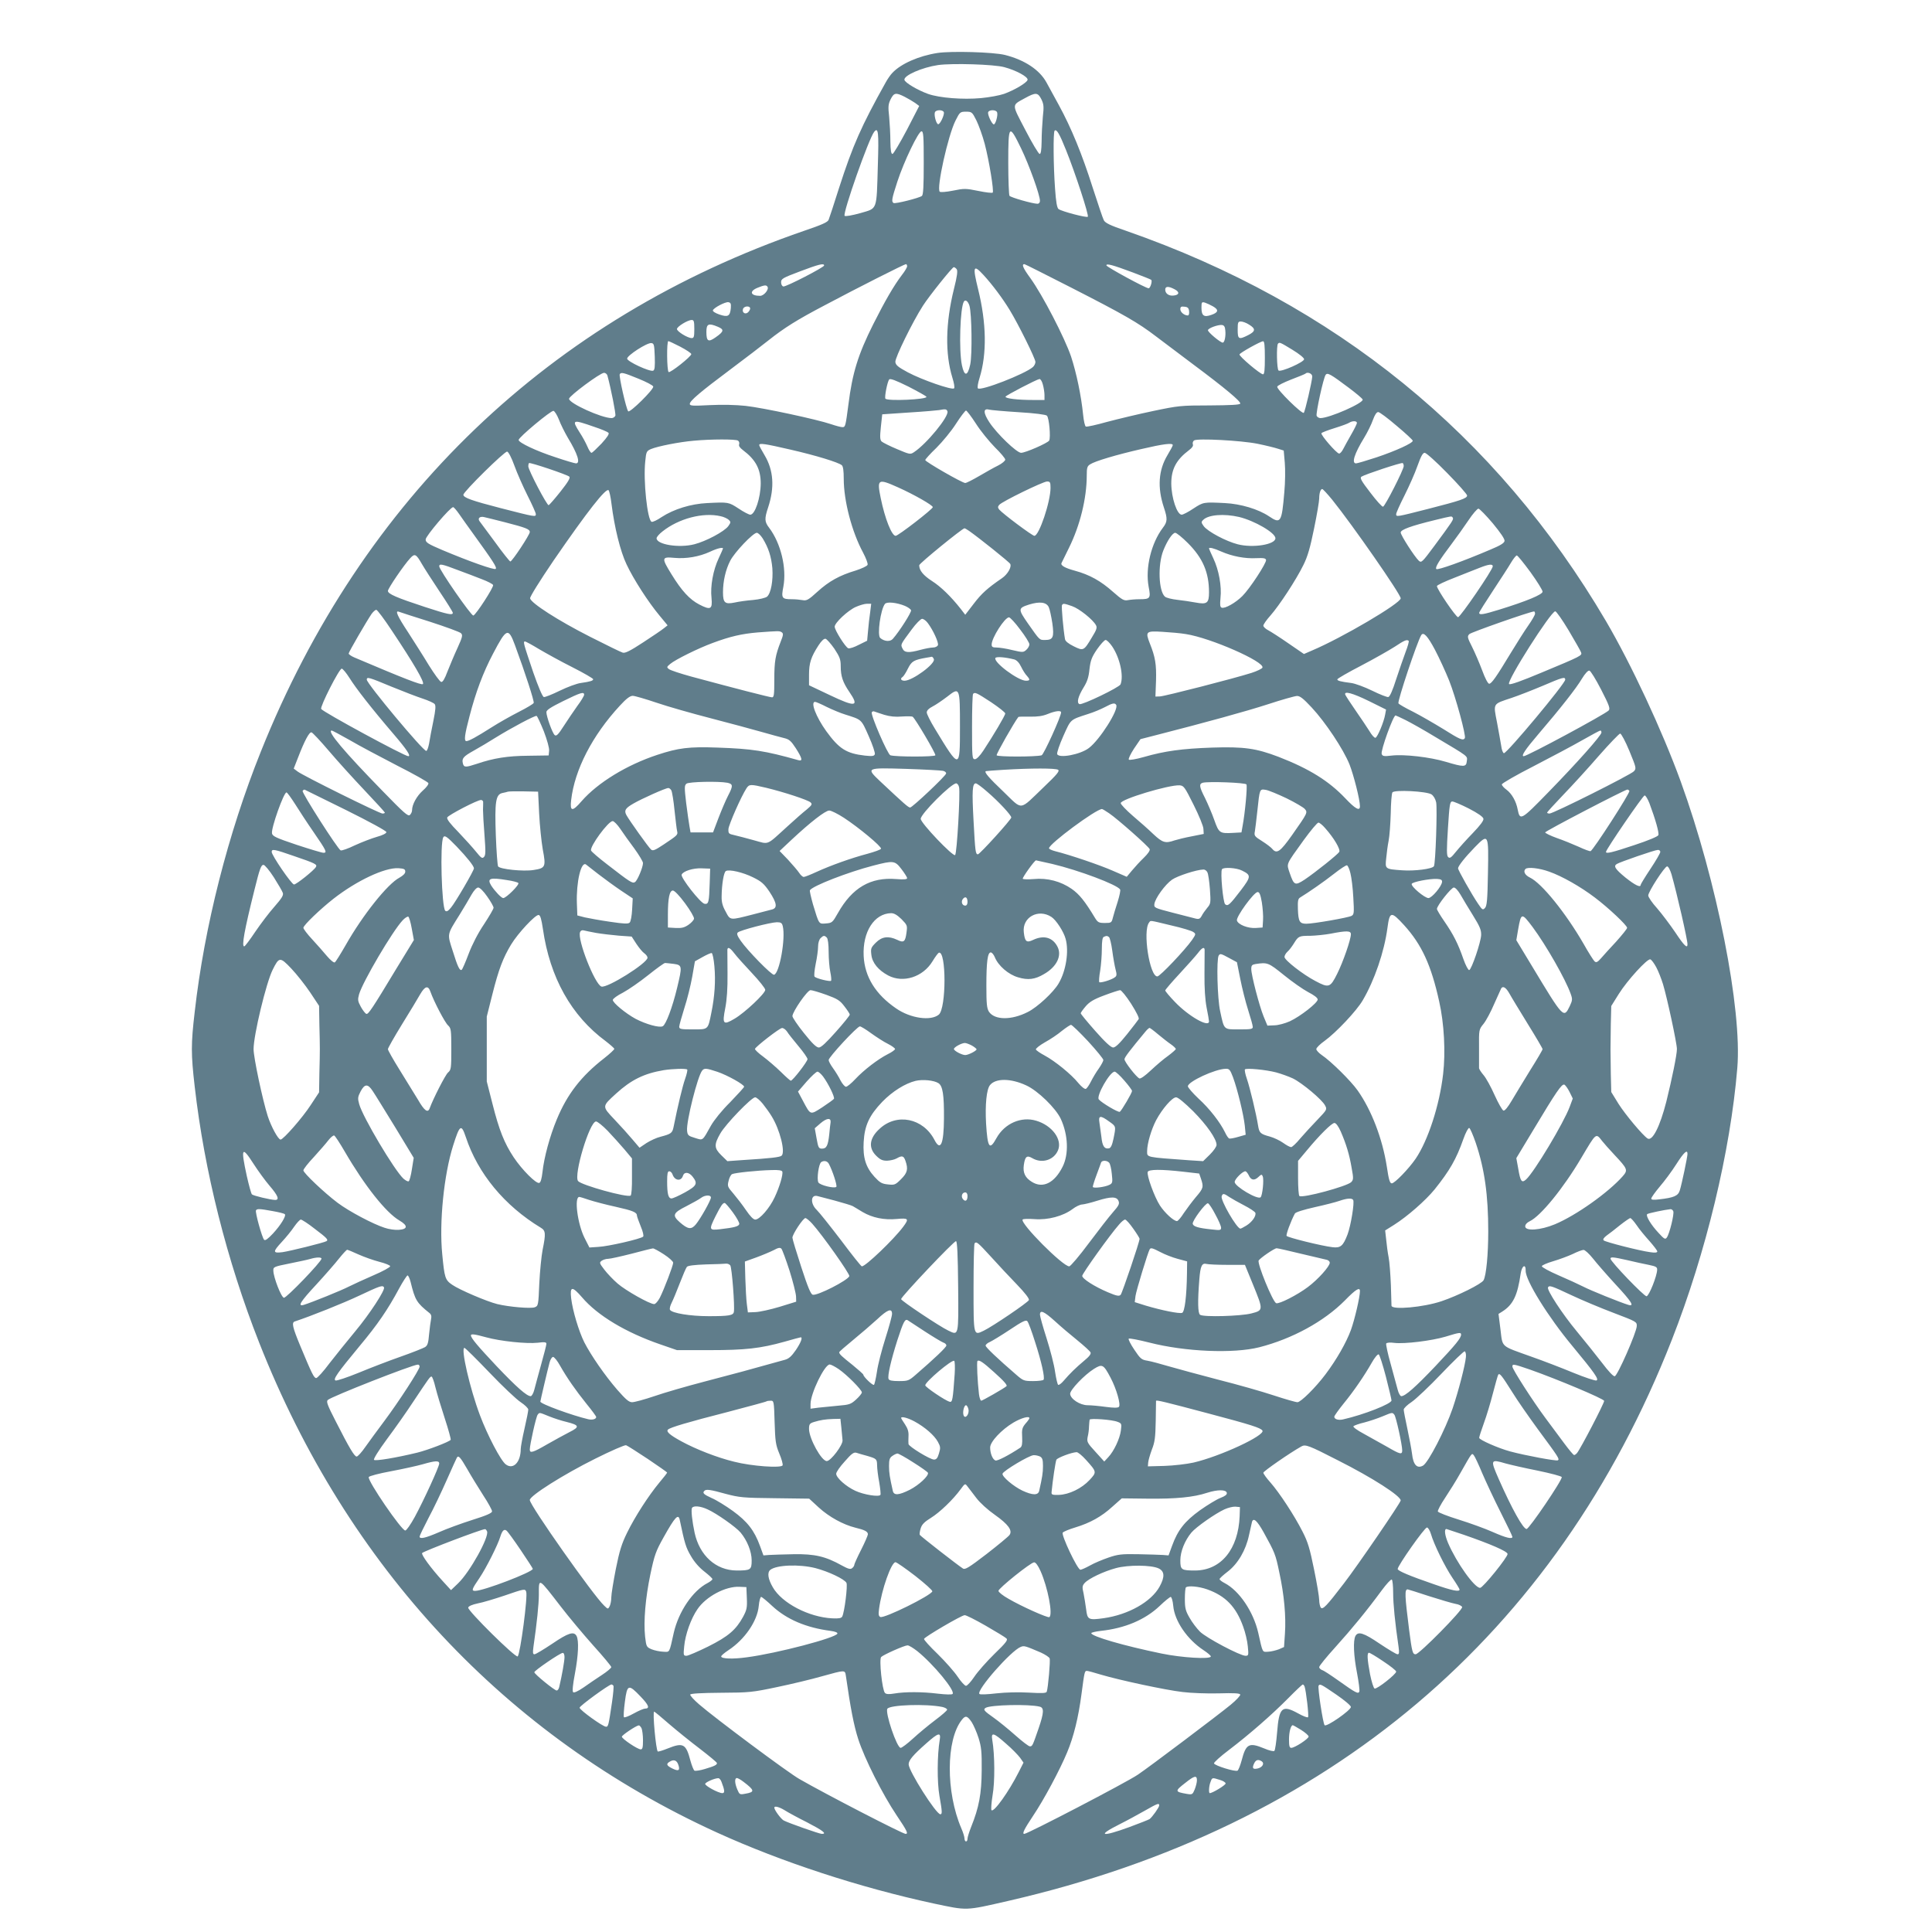 <?xml version="1.0" standalone="no"?>
<!DOCTYPE svg PUBLIC "-//W3C//DTD SVG 20010904//EN"
 "http://www.w3.org/TR/2001/REC-SVG-20010904/DTD/svg10.dtd">
<svg version="1.0" xmlns="http://www.w3.org/2000/svg"
 width="1280pt" height="1280pt" viewBox="0 0 1280 1280"
 preserveAspectRatio="xMidYMid meet">
<g transform="translate(0,1280) scale(0.1,-0.1)"
fill="#607d8b" stroke="none">
<path d="M6211 12449 c-123 -19 -242 -71 -299 -132 -12 -12 -32 -41 -44 -63
-162 -290 -218 -417 -309 -699 -33 -104 -64 -199 -69 -211 -6 -16 -44 -33
-162 -73 -1685 -580 -2928 -1771 -3600 -3451 -217 -541 -374 -1158 -438 -1724
-25 -214 -25 -278 0 -495 64 -560 213 -1153 427 -1696 586 -1487 1633 -2607
3033 -3246 430 -196 949 -365 1435 -470 228 -48 206 -49 495 17 2126 488 3630
1761 4397 3719 225 574 387 1245 433 1798 33 389 -136 1242 -375 1900 -124
340 -328 777 -495 1062 -726 1235 -1794 2103 -3180 2586 -106 36 -138 52 -147
70 -7 13 -39 110 -73 214 -71 224 -143 399 -225 549 -33 60 -70 127 -82 150
-46 84 -145 149 -275 182 -77 19 -356 27 -447 13z m443 -94 c78 -21 158 -64
154 -84 -4 -19 -87 -68 -156 -93 -29 -10 -98 -23 -153 -28 -119 -11 -275 1
-351 28 -69 25 -152 74 -156 93 -5 29 116 82 223 98 94 13 370 5 439 -14z
m-661 -196 c23 -12 54 -30 70 -41 l27 -20 -82 -159 c-46 -87 -89 -159 -95
-159 -9 0 -13 23 -14 83 0 45 -4 118 -8 162 -8 70 -6 85 10 118 22 43 34 45
92 16z m906 -16 c16 -33 18 -48 10 -118 -4 -44 -8 -117 -8 -162 -1 -60 -5 -83
-13 -83 -7 0 -50 72 -95 159 -92 177 -92 161 -2 211 71 39 85 38 108 -7z
m-646 -86 c6 -16 -25 -83 -38 -80 -13 4 -28 61 -21 79 7 18 52 18 59 1z m353
-1 c7 -18 -10 -81 -22 -80 -13 2 -43 66 -37 81 7 17 52 17 59 -1z m-137 -54
c16 -33 41 -102 55 -155 30 -115 62 -314 53 -323 -4 -4 -47 1 -95 11 -83 17
-95 17 -168 2 -45 -9 -83 -12 -88 -7 -23 22 55 374 105 472 28 56 31 58 69 58
38 0 41 -2 69 -58z m-653 -296 c-9 -307 -1 -284 -116 -318 -54 -15 -99 -23
-104 -18 -15 15 161 515 196 557 27 33 31 -4 24 -221z m1247 99 c60 -149 153
-432 144 -441 -8 -8 -172 35 -194 51 -10 8 -17 47 -23 135 -11 149 -13 374 -3
384 13 13 32 -19 76 -129z m-943 -84 c0 -155 -3 -211 -12 -219 -18 -14 -177
-54 -188 -47 -15 10 -12 27 25 141 44 135 140 334 160 334 13 0 15 -30 15
-209z m645 96 c54 -112 125 -309 125 -348 0 -11 -7 -19 -16 -19 -32 0 -179 42
-186 53 -4 7 -8 105 -8 220 0 253 5 259 85 94z m-1305 -776 c0 -12 -252 -142
-270 -139 -9 2 -15 14 -15 28 0 23 11 29 125 72 124 47 160 56 160 39z m550
-5 c0 -7 -15 -33 -34 -57 -54 -71 -113 -173 -191 -328 -100 -200 -138 -322
-164 -531 -19 -144 -20 -150 -40 -150 -10 0 -44 9 -76 20 -91 31 -448 108
-565 121 -66 7 -154 9 -237 5 -114 -6 -133 -5 -133 8 0 20 69 79 270 229 96
72 209 158 250 191 107 85 192 138 375 234 218 116 527 272 537 272 4 0 8 -6
8 -14z m1086 -141 c352 -180 443 -232 562 -323 48 -36 159 -120 247 -186 208
-155 317 -246 312 -260 -3 -8 -64 -11 -203 -12 -190 0 -207 -2 -374 -37 -96
-20 -233 -53 -305 -72 -71 -20 -134 -34 -141 -31 -6 2 -14 37 -18 78 -13 128
-44 276 -80 386 -42 124 -189 408 -270 520 -49 67 -59 92 -39 92 4 0 142 -70
309 -155z m409 100 c64 -24 119 -46 122 -49 9 -8 -6 -56 -17 -56 -19 0 -280
142 -280 152 0 14 41 3 175 -47z m-1167 22 c8 -10 4 -45 -18 -132 -56 -226
-59 -429 -10 -588 11 -35 16 -65 11 -70 -13 -13 -212 56 -306 106 -65 35 -81
48 -83 69 -3 27 114 266 183 373 41 64 194 255 204 255 5 0 13 -6 19 -13z
m178 -39 c58 -63 126 -154 173 -231 58 -95 171 -323 171 -345 0 -11 -8 -26
-17 -34 -53 -46 -345 -160 -364 -141 -5 5 0 35 11 70 49 159 46 362 -10 588
-37 151 -32 167 36 93z m-1431 -78 c11 -18 -24 -60 -49 -60 -64 0 -74 30 -18
53 46 19 59 20 67 7z m2696 -16 c36 -18 33 -38 -5 -42 -32 -4 -56 13 -56 39 0
23 21 24 61 3z m-1358 -110 c15 -51 19 -323 5 -389 -17 -79 -39 -81 -55 -5
-21 100 -12 381 13 422 10 16 28 2 37 -28z m-1581 -14 c-5 -55 -19 -63 -75
-44 -27 9 -46 21 -44 28 6 17 80 56 102 54 16 -3 19 -9 17 -38z m3193 11 c41
-23 38 -41 -9 -57 -50 -18 -66 -6 -66 48 0 36 2 39 23 33 12 -4 36 -15 52 -24z
m-3065 -15 c0 -7 -7 -19 -15 -26 -19 -16 -41 1 -32 24 8 20 47 21 47 2z m2908
-18 c2 -16 -2 -28 -8 -28 -24 0 -50 22 -50 41 0 16 5 20 28 17 21 -2 28 -9 30
-30z m-3278 -118 c0 -51 -3 -60 -17 -60 -27 0 -98 44 -98 60 0 16 71 60 98 60
14 0 17 -9 17 -60z m3676 29 c44 -27 43 -44 -6 -69 -63 -32 -70 -28 -70 35 0
49 2 55 21 55 12 0 37 -9 55 -21z m-3520 -14 c43 -18 41 -31 -15 -70 -48 -34
-61 -27 -61 36 0 54 14 60 76 34z m3362 -24 c4 -39 -5 -81 -17 -81 -16 0 -102
72 -98 83 4 14 66 36 92 34 15 -2 21 -11 23 -36z m-3611 -108 c40 -21 73 -43
73 -49 0 -16 -139 -126 -150 -119 -12 7 -14 205 -2 205 4 0 40 -17 79 -37z
m3873 -73 c0 -81 -3 -110 -12 -110 -18 0 -160 120 -156 132 4 11 138 86 156
87 9 1 12 -27 12 -109z m-4042 7 c2 -66 0 -89 -11 -93 -23 -8 -172 61 -172 80
0 21 131 106 160 103 18 -2 20 -10 23 -90z m4224 46 c46 -28 78 -54 78 -63 0
-19 -152 -86 -169 -75 -12 7 -15 167 -4 178 10 11 13 10 95 -40z m-4538 -170
c24 -88 57 -255 53 -267 -4 -9 -15 -16 -25 -16 -66 0 -282 98 -282 128 1 19
205 171 232 172 9 0 19 -8 22 -17z m206 -22 c52 -21 96 -44 98 -52 4 -19 -155
-176 -166 -164 -13 14 -63 235 -56 246 9 14 24 11 124 -30z m4464 14 c-2 -34
-47 -229 -56 -240 -10 -12 -180 155 -176 173 2 8 43 28 91 47 48 18 91 36 95
39 14 15 47 1 46 -19z m242 -74 c48 -36 90 -71 92 -78 7 -23 -220 -123 -280
-123 -10 0 -21 7 -25 15 -6 18 45 253 60 272 12 16 33 4 153 -86z m-2798 -60
c6 -18 -261 -30 -272 -12 -7 11 13 112 25 127 7 8 44 -6 127 -47 64 -33 118
-63 120 -68z m771 82 c6 -21 11 -53 11 -70 l0 -33 -77 0 c-100 0 -185 10 -181
22 3 9 205 114 225 117 7 0 17 -16 22 -36z m-632 -178 c12 -33 -138 -216 -222
-271 -24 -16 -28 -15 -113 21 -48 20 -93 43 -101 50 -11 11 -12 30 -5 97 l9
83 177 12 c98 6 188 14 200 16 42 8 49 7 55 -8z m473 -6 c104 -6 180 -16 186
-23 15 -14 26 -146 15 -165 -11 -17 -157 -81 -186 -81 -29 0 -160 126 -210
202 -41 62 -42 95 -2 84 12 -3 101 -11 197 -17z m-3047 -49 c11 -30 38 -84 59
-120 65 -107 85 -170 54 -170 -8 0 -69 18 -137 41 -126 41 -242 96 -243 114
-1 17 214 196 231 193 8 -2 24 -28 36 -58z m2763 -27 c31 -49 88 -118 125
-156 38 -37 69 -74 69 -82 0 -8 -21 -26 -47 -39 -27 -13 -83 -45 -126 -70 -43
-25 -84 -46 -92 -46 -20 0 -265 141 -265 152 0 5 33 42 74 81 40 40 99 111
130 160 31 48 61 87 66 87 5 0 35 -39 66 -87z m2787 -14 c59 -49 107 -94 107
-99 0 -16 -112 -67 -240 -110 -67 -22 -128 -40 -136 -40 -31 0 -11 64 54 170
22 36 48 89 58 118 12 33 24 52 35 52 9 0 64 -41 122 -91z m-5316 -7 c46 -15
88 -33 94 -39 7 -7 -6 -28 -46 -72 -32 -33 -61 -61 -66 -61 -6 0 -18 19 -28
43 -10 23 -32 64 -50 91 -55 87 -50 89 96 38z m5053 26 c0 -6 -17 -41 -38 -77
-21 -36 -44 -79 -53 -96 -8 -16 -20 -30 -27 -30 -16 0 -124 124 -117 135 3 5
43 20 88 34 45 14 89 30 97 36 21 13 50 12 50 -2z m-4101 -117 c8 -5 11 -16 8
-25 -4 -10 5 -23 25 -38 85 -64 118 -126 118 -222 -1 -95 -38 -206 -69 -206
-9 0 -44 18 -78 41 -66 43 -67 43 -208 36 -107 -5 -221 -40 -302 -93 -29 -20
-59 -34 -66 -31 -28 11 -56 273 -42 401 6 64 9 68 38 81 46 19 189 47 282 55
117 11 278 11 294 1z m3442 -21 c54 -11 115 -26 136 -33 l38 -12 7 -80 c4 -44
3 -132 -3 -195 -17 -202 -24 -213 -101 -161 -71 48 -189 83 -293 88 -141 7
-142 7 -208 -36 -34 -23 -69 -41 -78 -41 -31 0 -68 111 -69 206 0 96 33 158
118 222 20 15 29 28 25 38 -3 9 0 20 8 26 22 15 310 0 420 -22z m-3093 -39
c170 -39 316 -84 339 -103 9 -7 13 -38 13 -90 0 -147 54 -352 128 -489 19 -36
33 -72 30 -81 -4 -9 -39 -25 -79 -38 -107 -32 -177 -71 -253 -140 -60 -55 -72
-61 -99 -56 -16 3 -48 6 -71 6 -66 0 -71 7 -56 83 23 124 -17 288 -94 390 -31
40 -32 60 -7 135 44 133 36 247 -24 347 -19 32 -35 61 -35 66 0 15 35 10 208
-30z m2532 30 c0 -5 -16 -34 -35 -66 -60 -100 -68 -214 -24 -347 25 -75 24
-95 -7 -135 -77 -102 -117 -266 -94 -390 15 -77 11 -83 -61 -83 -26 0 -60 -3
-76 -6 -26 -5 -39 2 -98 54 -82 73 -155 114 -254 141 -66 18 -96 35 -88 51 1
3 23 48 49 100 73 147 118 328 118 480 0 51 3 62 23 74 32 21 173 63 339 101
146 34 208 42 208 26z m-4362 -136 c18 -50 57 -138 87 -198 30 -59 55 -115 55
-123 0 -20 -1 -20 -231 39 -194 50 -249 70 -249 89 0 20 273 289 290 286 9 -2
29 -40 48 -93z m6180 -49 c73 -74 132 -141 132 -149 0 -19 -45 -34 -256 -88
-212 -54 -214 -55 -214 -35 0 8 25 64 55 123 30 60 69 147 86 196 23 64 35 87
48 87 10 0 77 -60 149 -134z m-5816 -24 c8 -8 -9 -36 -58 -98 -38 -48 -74 -89
-79 -91 -11 -3 -135 233 -135 258 0 9 2 18 5 21 7 6 254 -77 267 -90z m5528
70 c0 -23 -123 -265 -137 -269 -6 -2 -44 40 -84 93 -61 79 -71 98 -59 106 23
15 264 95 273 90 4 -2 7 -11 7 -20z m-3350 -141 c103 -46 230 -118 230 -131 0
-13 -229 -190 -246 -190 -26 0 -71 113 -99 250 -26 127 -19 131 115 71z m1010
-3 c0 -93 -76 -318 -107 -318 -14 0 -209 146 -233 174 -10 13 -10 19 0 31 18
22 291 155 317 155 20 0 23 -5 23 -42z m-2909 -104 c20 -160 59 -317 100 -403
47 -100 144 -250 219 -340 l53 -64 -24 -19 c-13 -11 -75 -53 -138 -94 -84 -55
-119 -73 -135 -68 -12 3 -109 51 -216 105 -213 108 -393 224 -398 255 -1 11
61 111 156 251 225 327 347 482 364 465 5 -5 14 -45 19 -88z m4776 24 c133
-165 453 -625 453 -652 0 -33 -389 -262 -588 -346 l-53 -23 -102 70 c-56 39
-117 78 -134 87 -18 9 -33 23 -33 31 0 8 21 38 47 67 59 67 170 236 218 334
29 58 45 115 71 242 19 92 34 181 34 199 0 36 9 63 20 63 5 0 35 -33 67 -72z
m-5784 -95 c17 -25 60 -85 94 -132 130 -180 157 -221 147 -230 -9 -9 -171 48
-354 125 -94 40 -110 50 -110 70 0 22 163 214 182 214 5 0 23 -21 41 -47z
m6847 -60 c51 -62 80 -104 78 -117 -2 -14 -28 -30 -93 -57 -180 -77 -350 -138
-359 -129 -10 10 18 56 104 170 31 41 80 110 109 153 28 42 58 77 66 77 7 0
50 -44 95 -97z m-5116 47 c21 -4 46 -16 54 -24 15 -14 14 -18 -3 -42 -27 -36
-147 -100 -225 -120 -101 -26 -250 -2 -250 40 0 8 17 28 39 45 108 86 269 128
385 101z m3435 -5 c103 -25 241 -105 241 -141 0 -42 -149 -66 -250 -40 -78 20
-198 84 -225 120 -17 24 -18 28 -3 42 34 34 137 42 237 19z m-4864 -35 c140
-36 165 -46 165 -65 0 -18 -117 -195 -129 -195 -4 0 -50 57 -101 128 -52 70
-98 132 -103 139 -14 19 2 34 31 27 15 -3 77 -19 137 -34z m6280 30 c7 -11 -1
-23 -123 -188 -80 -108 -85 -112 -102 -97 -28 26 -120 169 -120 187 0 19 69
44 225 82 119 29 112 28 120 16z m-3205 -87 c67 -47 266 -206 273 -219 11 -20
-17 -69 -55 -95 -95 -65 -135 -101 -186 -168 l-57 -74 -30 39 c-63 80 -131
147 -191 185 -57 37 -84 70 -84 104 0 12 285 244 300 245 3 0 17 -8 30 -17z
m-1367 -50 c38 -62 57 -120 64 -197 6 -82 -9 -166 -35 -189 -10 -8 -50 -18
-92 -22 -41 -3 -97 -11 -123 -17 -64 -13 -77 -2 -77 68 0 72 17 149 48 209 28
55 151 185 176 185 9 0 26 -17 39 -37z m2817 -31 c99 -99 140 -195 140 -326 0
-72 -13 -82 -88 -68 -31 6 -86 14 -122 18 -36 4 -73 13 -82 21 -42 37 -48 211
-11 305 25 64 61 118 79 118 9 0 46 -30 84 -68z m-3080 -36 c0 -2 -13 -32 -29
-66 -36 -76 -56 -184 -47 -262 7 -75 -6 -82 -81 -43 -64 33 -117 91 -184 200
-68 110 -66 117 19 109 78 -7 163 7 237 41 46 22 85 31 85 21z m3301 -20 c73
-32 158 -48 232 -44 49 2 62 0 65 -12 3 -20 -106 -188 -157 -239 -45 -45 -116
-85 -137 -77 -11 4 -12 19 -8 64 9 78 -11 186 -47 262 -16 34 -29 64 -29 66 0
10 32 2 81 -20z m-5295 -84 c15 -26 67 -107 115 -179 49 -73 89 -137 89 -143
0 -18 -33 -11 -186 39 -186 61 -244 86 -244 106 0 16 106 172 148 217 30 33
39 28 78 -40z m7344 -53 c44 -61 80 -119 80 -129 0 -19 -106 -63 -287 -119
-107 -33 -133 -37 -133 -21 0 5 42 72 93 149 50 76 104 159 119 185 15 25 32
46 37 46 6 0 46 -50 91 -111z m-7109 15 c52 -19 125 -47 163 -62 37 -14 70
-31 73 -38 5 -14 -114 -198 -131 -202 -14 -3 -226 303 -226 326 0 19 19 15
121 -24z m6859 24 c0 -23 -215 -337 -230 -337 -14 0 -140 185 -140 206 0 6 53
31 118 56 64 26 140 55 167 66 58 23 85 26 85 9z m-3895 -262 c19 -8 38 -21
41 -29 4 -13 -77 -140 -121 -190 -18 -20 -56 -17 -83 6 -22 18 2 190 31 226
13 16 78 9 132 -13z m953 -8 c7 -14 17 -62 24 -107 13 -93 5 -111 -48 -111
-38 0 -34 -4 -114 110 -66 95 -66 101 9 125 69 21 113 16 129 -17z m-1183 -35
c-5 -32 -11 -87 -14 -123 l-6 -65 -55 -27 c-30 -16 -61 -26 -70 -23 -19 7 -90
120 -90 143 0 26 88 108 140 131 25 11 58 21 74 21 l28 0 -7 -57z m1338 41
c47 -16 138 -89 158 -126 9 -16 4 -31 -27 -81 -53 -89 -56 -91 -120 -59 -35
17 -56 34 -58 47 -11 61 -25 218 -20 226 7 12 13 12 67 -7z m-4507 -162 c144
-216 218 -342 206 -354 -9 -9 -122 35 -454 176 -21 9 -38 21 -38 26 0 10 118
213 152 263 11 15 25 27 31 27 7 -1 53 -62 103 -138z m252 59 c105 -34 198
-68 206 -76 13 -13 10 -25 -23 -98 -21 -45 -50 -115 -66 -155 -19 -51 -32 -72
-42 -70 -9 2 -45 52 -82 111 -36 60 -99 158 -138 219 -70 106 -88 146 -60 135
7 -3 100 -33 205 -66z m7322 53 c0 -8 -20 -43 -44 -77 -24 -34 -76 -116 -116
-182 -96 -159 -128 -205 -144 -205 -8 0 -28 38 -46 88 -18 48 -48 118 -67 156
-32 63 -33 70 -18 85 12 12 393 146 428 150 4 1 7 -6 7 -15z m223 -111 c42
-71 79 -136 82 -145 8 -21 3 -24 -259 -133 -136 -57 -211 -84 -218 -77 -18 18
277 482 306 482 7 0 47 -57 89 -127z m-3634 6 c34 -44 61 -88 61 -98 0 -10 -9
-26 -20 -36 -20 -18 -24 -18 -93 -2 -39 10 -87 17 -104 17 -27 0 -33 4 -33 20
0 44 87 180 115 180 7 0 41 -36 74 -81z m-612 43 c36 -48 73 -130 67 -146 -3
-9 -18 -16 -33 -16 -14 0 -51 -7 -81 -15 -81 -22 -108 -20 -121 9 -13 27 -14
24 60 124 29 40 61 72 70 72 10 0 27 -13 38 -28z m-968 -61 c12 -8 11 -18 -7
-63 -35 -90 -42 -129 -42 -250 0 -99 -2 -118 -15 -118 -15 0 -248 60 -533 137
-73 20 -140 42 -150 50 -16 12 -15 15 8 34 34 29 186 104 281 139 118 44 194
61 299 70 139 10 144 11 159 1z m2678 -12 c163 -25 522 -183 507 -222 -2 -7
-35 -23 -72 -35 -116 -37 -576 -155 -607 -156 l-30 -1 4 106 c3 108 -5 156
-41 246 -31 79 -26 84 84 77 51 -3 121 -9 155 -15z m-4445 -74 c69 -187 128
-370 124 -382 -3 -7 -47 -33 -98 -59 -51 -26 -133 -72 -183 -104 -99 -63 -149
-90 -165 -90 -17 0 -12 41 21 166 41 158 89 287 156 414 89 170 101 174 145
55z m6095 -30 c29 -55 71 -147 94 -204 45 -114 113 -366 104 -381 -11 -19 -32
-10 -143 60 -62 38 -152 90 -201 115 -49 24 -92 49 -96 55 -8 13 124 408 151
452 15 24 42 -5 91 -97z m-3979 7 c36 -55 42 -71 42 -116 0 -66 14 -107 57
-170 68 -99 42 -103 -130 -21 l-137 65 0 70 c0 77 13 117 62 193 19 30 37 47
47 45 9 -2 35 -32 59 -66z m1840 16 c51 -75 78 -195 56 -252 -8 -20 -253 -138
-272 -131 -21 8 -9 52 28 112 23 37 33 67 38 119 7 58 14 79 50 132 24 34 49
62 57 62 8 0 27 -19 43 -42z m1965 36 c3 -3 -6 -36 -20 -72 -14 -37 -42 -119
-63 -182 -23 -73 -42 -116 -52 -118 -8 -2 -56 17 -107 42 -51 25 -114 48 -139
51 -72 9 -92 15 -92 24 0 5 71 46 158 91 86 45 186 102 222 125 65 43 81 50
93 39z m-5761 -55 c46 -27 145 -82 221 -120 75 -38 137 -74 137 -79 0 -10 -19
-16 -82 -25 -25 -3 -88 -26 -139 -51 -51 -25 -99 -44 -106 -42 -9 2 -36 66
-70 163 -64 190 -69 205 -55 205 6 0 48 -23 94 -51z m2615 -66 c12 -30 -142
-143 -194 -143 -24 0 -31 14 -13 25 6 4 22 28 35 55 25 50 39 58 125 73 14 2
29 5 33 6 4 0 11 -7 14 -16z m533 -2 c16 -5 32 -21 45 -48 11 -23 28 -50 38
-60 23 -26 22 -33 -6 -33 -52 0 -218 124 -202 151 7 10 66 5 125 -10z m-4405
-122 c43 -69 144 -199 293 -373 89 -104 116 -146 97 -146 -25 0 -564 292 -577
313 -9 15 119 267 136 267 7 0 30 -28 51 -61z m8293 -78 c54 -105 61 -126 50
-138 -27 -27 -540 -303 -563 -303 -19 0 8 42 97 146 149 174 251 304 289 368
20 33 40 55 49 53 8 -1 43 -58 78 -126z m-8015 20 c78 -32 172 -68 209 -80 36
-12 72 -28 78 -36 8 -10 6 -38 -9 -112 -11 -54 -24 -120 -28 -148 -5 -27 -13
-50 -19 -50 -22 0 -394 446 -394 472 0 20 12 17 163 -46z m7777 46 c0 -26
-385 -487 -406 -487 -6 0 -15 21 -18 48 -4 26 -17 96 -28 156 -25 129 -30 120
96 162 45 15 137 51 206 80 133 57 150 62 150 41z m-4010 -314 c0 -283 -1
-283 -166 -11 -30 49 -54 97 -54 108 0 13 14 27 38 39 20 10 64 40 97 65 84
66 85 64 85 -201z m-2490 214 c0 -7 -20 -41 -45 -74 -24 -34 -65 -94 -90 -133
-37 -58 -49 -69 -60 -60 -15 12 -55 123 -55 152 0 14 30 33 111 73 116 57 139
64 139 42z m2696 -49 c52 -35 94 -68 94 -75 0 -13 -79 -146 -145 -246 -23 -35
-45 -57 -56 -57 -18 0 -19 12 -19 213 0 118 3 217 7 220 12 13 24 7 119 -55z
m2504 7 l113 -56 -6 -33 c-8 -48 -50 -149 -64 -154 -7 -2 -25 18 -40 44 -16
25 -57 87 -92 137 -35 50 -65 97 -68 104 -11 27 47 12 157 -42z m-4719 -11
c73 -25 235 -71 359 -103 124 -32 275 -73 335 -90 61 -17 128 -36 150 -41 34
-8 46 -19 78 -68 43 -68 47 -87 15 -78 -220 62 -304 75 -533 83 -192 7 -260
-2 -400 -48 -203 -67 -394 -184 -501 -306 -62 -72 -79 -71 -70 6 23 201 140
428 322 625 43 47 68 66 86 66 13 0 85 -21 159 -46z m4339 -31 c92 -99 210
-276 251 -378 28 -72 69 -233 69 -277 0 -34 -31 -17 -97 53 -109 115 -239 196
-443 275 -147 56 -228 68 -440 61 -198 -7 -312 -22 -454 -63 -49 -14 -93 -21
-97 -17 -5 5 11 37 34 73 l43 63 105 27 c328 84 594 157 739 204 91 30 177 54
192 55 20 1 42 -16 98 -76z m-3212 3 c37 -18 92 -41 122 -50 110 -35 105 -29
155 -142 26 -58 44 -112 41 -121 -5 -13 -17 -14 -66 -9 -123 14 -171 45 -256
162 -68 95 -106 194 -74 194 6 0 41 -15 78 -34z m1917 14 c19 -30 -109 -232
-181 -286 -56 -43 -199 -70 -210 -40 -3 8 15 62 41 120 51 113 42 106 165 146
36 11 85 32 110 45 50 27 66 30 75 15z m-1536 -66 c37 -11 74 -15 117 -11 34
2 66 2 71 -2 17 -12 154 -244 150 -255 -4 -11 -260 -11 -298 0 -18 5 -133 270
-123 285 3 6 11 8 17 5 7 -3 36 -12 66 -22z m1171 16 c0 -27 -115 -280 -129
-284 -38 -11 -294 -11 -298 0 -3 9 116 218 144 254 2 2 36 3 76 2 51 -1 85 4
117 17 51 21 90 26 90 11z m-3427 -125 c22 -58 37 -112 35 -129 l-3 -31 -135
-2 c-138 -1 -230 -16 -339 -53 -76 -25 -87 -25 -94 1 -9 34 2 47 72 86 36 20
102 59 146 87 107 66 258 146 270 143 5 -2 26 -48 48 -102z m5710 74 c34 -17
123 -67 197 -112 225 -134 212 -124 208 -160 -4 -40 -19 -40 -140 -4 -103 31
-275 51 -359 41 -50 -6 -60 -4 -65 11 -8 20 76 255 92 255 2 0 33 -14 67 -31z
m-6995 -133 c61 -36 203 -111 313 -168 111 -56 204 -109 207 -116 3 -8 -13
-29 -37 -50 -40 -36 -71 -92 -71 -130 0 -11 -7 -25 -15 -32 -12 -10 -42 17
-178 157 -256 262 -375 403 -339 403 4 0 58 -29 120 -64z m8292 51 c0 -19
-158 -197 -352 -396 -181 -186 -188 -190 -203 -114 -10 54 -39 105 -74 131
-17 12 -31 28 -31 35 0 7 95 62 211 121 116 60 261 137 322 172 62 35 115 64
120 64 4 0 7 -6 7 -13z m-8431 -122 c56 -66 163 -184 237 -262 74 -78 134
-144 134 -147 0 -3 -7 -6 -16 -6 -20 0 -529 252 -563 279 l-25 19 29 74 c42
109 74 170 89 166 7 -2 59 -57 115 -123z m8616 0 c46 -112 47 -116 30 -135
-21 -23 -534 -280 -559 -280 -9 0 -16 3 -16 6 0 4 48 56 107 118 59 61 165
177 236 259 71 81 135 147 141 147 7 0 35 -52 61 -115z m-4547 -132 c13 -3 22
-11 20 -18 -4 -18 -224 -225 -238 -225 -12 0 -37 22 -198 173 -96 91 -95 91
171 83 122 -4 232 -10 245 -13z m762 7 c12 -8 -6 -30 -95 -115 -166 -159 -136
-156 -267 -30 -98 93 -130 131 -116 136 2 1 55 5 118 9 181 11 344 11 360 0z
m-2191 -86 c38 -8 39 -20 4 -87 -15 -29 -43 -95 -63 -147 l-36 -95 -75 0 -74
0 -7 40 c-4 22 -14 92 -22 155 -12 103 -12 116 2 128 17 13 213 17 271 6z
m3439 -11 c7 -12 -9 -189 -26 -278 l-7 -40 -54 -3 c-90 -5 -95 -2 -126 85 -15
43 -43 108 -61 145 -39 76 -41 94 -16 102 37 10 283 1 290 -11z m-1904 -18 c9
-37 -14 -438 -26 -450 -13 -13 -228 212 -228 240 0 33 202 235 235 235 7 0 16
-11 19 -25z m187 -31 c76 -65 159 -155 159 -170 0 -14 -209 -244 -221 -244
-16 0 -18 17 -29 222 -11 200 -8 248 15 248 7 0 41 -25 76 -56z m-1466 27
c120 -29 278 -81 295 -97 13 -12 9 -18 -25 -47 -22 -17 -80 -68 -128 -112
-143 -130 -119 -120 -222 -92 -50 14 -108 29 -130 34 -37 8 -40 11 -39 40 2
29 84 216 120 271 18 27 27 27 129 3z m2833 -113 c35 -70 65 -142 65 -160 l2
-33 -80 -16 c-44 -8 -95 -21 -114 -27 -60 -21 -79 -15 -139 41 -31 30 -93 85
-137 122 -44 38 -80 76 -80 84 0 26 319 122 390 118 28 -2 34 -11 93 -129z
m-3460 95 c5 -10 15 -70 21 -133 7 -63 14 -125 17 -136 6 -25 4 -27 -89 -89
-56 -37 -71 -44 -83 -34 -16 13 -145 194 -164 229 -16 30 -8 45 46 76 53 31
213 103 231 103 7 1 16 -7 21 -16z m-2155 -130 c153 -76 267 -138 267 -146 0
-8 -25 -21 -62 -31 -35 -10 -100 -35 -146 -56 -45 -22 -88 -37 -95 -34 -20 9
-259 383 -252 394 4 6 10 10 14 8 4 -2 127 -63 274 -135z m6231 78 c57 -28
111 -60 120 -70 21 -24 20 -26 -84 -174 -78 -110 -101 -127 -131 -91 -7 9 -37
32 -67 51 -51 32 -54 36 -48 66 3 18 10 77 16 132 16 151 15 148 56 142 19 -3
81 -29 138 -56z m2271 49 c7 -11 -239 -392 -257 -399 -5 -2 -41 11 -79 29 -38
17 -104 44 -145 58 -42 15 -76 32 -77 37 -1 8 521 280 545 284 4 0 10 -4 13
-9z m-7223 -150 c4 -79 15 -186 24 -238 22 -115 18 -124 -61 -136 -67 -11
-223 5 -235 24 -4 6 -11 98 -15 204 -8 224 -1 272 43 282 15 3 32 7 37 9 6 2
53 3 105 2 l95 -2 7 -145z m5912 127 c14 -10 26 -30 31 -53 8 -44 -4 -407 -15
-423 -11 -18 -128 -33 -210 -27 -114 8 -114 8 -106 80 3 34 10 86 16 116 6 30
12 112 14 181 1 69 6 131 11 139 12 19 226 8 259 -13z m-7529 -64 c27 -43 81
-126 122 -185 86 -125 92 -138 66 -138 -10 0 -90 24 -178 53 -137 46 -160 57
-163 76 -6 36 78 271 96 271 5 0 30 -35 57 -77z m8973 5 c41 -110 65 -196 59
-211 -3 -9 -68 -36 -159 -66 -147 -49 -188 -59 -188 -45 0 16 245 374 256 374
7 0 21 -24 32 -52z m-7727 10 c0 -7 0 -31 -1 -53 0 -22 4 -98 10 -170 8 -107
8 -132 -4 -143 -11 -12 -19 -6 -52 35 -21 26 -74 85 -117 130 -55 56 -78 86
-74 97 7 16 199 116 224 116 7 0 13 -6 14 -12z m6531 -45 c60 -31 94 -55 96
-67 3 -12 -21 -44 -70 -95 -41 -42 -91 -98 -112 -124 -32 -40 -41 -46 -52 -35
-10 10 -10 47 -1 191 10 157 13 177 29 177 9 0 59 -21 110 -47z m-2384 -31
c55 -37 262 -220 269 -238 3 -9 -12 -31 -39 -57 -24 -23 -59 -61 -78 -84 l-35
-42 -90 39 c-85 38 -289 107 -382 130 -24 6 -43 15 -43 20 0 29 310 259 351
260 3 0 24 -12 47 -28z m-1757 -30 c98 -64 251 -191 246 -205 -2 -6 -41 -20
-88 -33 -110 -29 -246 -78 -338 -120 -41 -19 -79 -34 -86 -34 -7 0 -21 12 -31
28 -10 15 -43 53 -73 86 l-56 58 80 75 c123 115 223 193 249 193 13 0 57 -22
97 -48z m-1481 -74 c19 -29 61 -87 93 -130 31 -43 57 -86 57 -96 0 -28 -37
-116 -53 -126 -17 -11 -33 0 -184 117 -56 43 -104 84 -107 92 -10 26 114 195
143 195 9 0 32 -24 51 -52z m4669 6 c59 -66 103 -141 94 -158 -10 -17 -156
-134 -230 -184 -63 -41 -70 -38 -98 43 -22 67 -29 50 93 220 46 63 89 115 97
115 7 0 27 -16 44 -36z m-5754 -122 c70 -73 115 -130 115 -145 0 -15 -123
-226 -152 -260 -19 -23 -29 -29 -38 -21 -24 23 -36 449 -13 487 9 15 24 5 88
-61z m6833 -179 c-3 -178 -7 -216 -20 -229 -14 -15 -18 -12 -45 28 -40 58
-133 223 -133 235 0 15 46 73 111 140 91 93 92 90 87 -174z m-7912 116 c144
-49 157 -56 147 -73 -13 -23 -130 -116 -145 -116 -16 0 -148 193 -148 216 0
21 17 18 146 -27z m9054 27 c0 -8 -29 -58 -65 -112 -36 -54 -65 -102 -65 -106
0 -21 -37 -3 -101 48 -68 56 -81 76 -57 90 21 13 252 93 271 93 9 1 17 -5 17
-13z m-4028 -80 c176 -42 429 -137 449 -169 4 -5 -4 -42 -16 -81 -13 -39 -27
-87 -32 -106 -8 -33 -11 -35 -53 -35 -40 0 -47 4 -65 33 -68 113 -105 158
-155 193 -72 50 -161 74 -252 65 -37 -3 -69 -2 -72 2 -4 7 78 122 88 122 2 0
51 -11 108 -24z m-999 -35 c20 -26 37 -53 37 -59 0 -8 -22 -10 -72 -6 -170 14
-292 -57 -387 -226 -35 -62 -39 -65 -79 -68 -48 -4 -45 -8 -86 127 -13 47 -23
89 -20 93 18 29 253 120 419 163 135 35 144 34 188 -24z m-2008 -33 c39 -30
106 -79 149 -108 l78 -52 -4 -74 c-2 -41 -9 -79 -16 -86 -10 -10 -36 -9 -130
5 -64 9 -139 23 -167 29 l-50 13 -3 80 c-5 141 28 282 61 257 7 -5 44 -34 82
-64z m-2151 -20 c29 -46 56 -92 60 -104 5 -16 -8 -36 -55 -90 -34 -38 -91
-113 -127 -166 -36 -54 -69 -98 -74 -98 -18 0 0 103 68 375 35 142 44 165 60
165 8 0 39 -37 68 -82z m7133 26 c7 -27 16 -99 19 -160 6 -103 5 -113 -12
-122 -23 -12 -252 -52 -299 -52 -45 0 -53 15 -56 95 -2 57 1 71 15 79 57 35
157 104 223 156 42 33 81 59 87 57 6 -2 17 -26 23 -53z m2127 -6 c36 -127 106
-432 106 -464 0 -31 -22 -10 -81 79 -34 50 -88 122 -120 159 -33 36 -59 75
-59 85 0 25 109 193 125 193 8 0 20 -23 29 -52z m-8389 17 c0 -12 -14 -26 -39
-40 -78 -41 -242 -246 -356 -447 -34 -59 -66 -111 -72 -114 -6 -4 -29 15 -52
42 -22 27 -67 77 -98 111 -32 34 -58 69 -58 76 0 17 112 124 200 193 154 120
339 207 430 202 37 -3 45 -6 45 -23z m2017 -75 c-4 -127 -7 -142 -34 -138 -27
4 -159 173 -152 193 9 23 76 45 134 42 l55 -2 -3 -95z m3527 82 c61 -30 60
-40 -7 -129 -75 -98 -87 -109 -105 -94 -14 11 -33 214 -21 232 9 15 97 10 133
-9z m2035 -7 c85 -30 207 -99 303 -172 89 -67 213 -184 213 -200 0 -7 -33 -47
-72 -91 -40 -43 -86 -93 -101 -111 -22 -25 -31 -30 -42 -21 -7 6 -41 59 -74
118 -118 204 -277 401 -355 438 -33 16 -46 41 -29 57 14 14 91 6 157 -18z
m-5274 -38 c55 -27 72 -42 108 -95 50 -76 54 -109 15 -118 -16 -4 -71 -18
-123 -32 -156 -40 -151 -41 -182 18 -21 37 -28 63 -27 103 1 79 14 158 28 166
21 13 113 -8 181 -42z m3009 34 c6 -10 13 -61 17 -112 6 -90 6 -96 -18 -124
-14 -17 -31 -41 -37 -54 -10 -18 -18 -22 -39 -17 -15 4 -83 21 -152 39 -120
31 -125 33 -122 57 4 37 71 130 117 162 36 25 162 66 207 67 10 1 22 -7 27
-18z m-4639 -52 c36 -5 69 -14 74 -19 10 -10 -80 -100 -100 -100 -12 0 -54 44
-79 82 -30 49 -10 56 105 37z m6194 -12 c-3 -30 -67 -106 -90 -107 -25 0 -117
77 -111 94 4 13 116 35 167 33 27 -2 35 -6 34 -20z m-6326 -97 c23 -32 42 -66
42 -74 0 -8 -29 -57 -63 -109 -40 -59 -78 -133 -102 -196 -21 -56 -42 -104
-46 -106 -13 -9 -27 20 -59 123 -38 118 -40 106 45 242 29 47 64 106 79 133
16 28 34 47 44 47 11 0 36 -25 60 -60z m6448 13 c15 -27 52 -88 83 -138 46
-74 55 -97 54 -130 -2 -48 -63 -227 -79 -232 -6 -2 -24 31 -39 74 -35 101 -66
162 -126 249 -27 39 -49 76 -49 82 0 22 95 142 112 142 10 0 28 -20 44 -47z
m-5137 -58 c34 -46 61 -92 59 -102 -2 -10 -19 -28 -38 -41 -27 -18 -45 -22
-85 -20 l-50 3 0 85 c0 111 11 160 33 160 11 0 44 -35 81 -85z m3821 7 c6 -38
10 -91 8 -118 l-3 -49 -44 -3 c-52 -4 -118 22 -126 49 -8 23 112 188 137 189
12 0 19 -16 28 -68z m-1950 2 c0 -15 -6 -24 -15 -24 -21 0 -30 27 -15 45 16
19 30 10 30 -21z m-437 -114 c38 -39 39 -42 33 -87 -8 -63 -18 -71 -61 -50
-59 28 -102 22 -142 -18 -33 -33 -35 -39 -30 -81 6 -53 46 -102 112 -137 99
-52 230 -10 293 94 18 30 37 55 42 57 50 17 50 -368 0 -410 -53 -44 -188 -25
-283 41 -136 93 -208 209 -215 347 -8 160 70 282 182 284 20 0 40 -12 69 -40z
m993 15 c31 -20 81 -97 94 -145 23 -82 3 -212 -46 -295 -33 -58 -142 -159
-205 -190 -108 -55 -219 -54 -257 2 -14 23 -17 51 -17 173 0 157 8 220 29 220
8 0 20 -15 27 -32 23 -57 91 -115 154 -133 66 -20 112 -14 171 21 85 48 121
122 90 182 -32 62 -91 78 -161 45 -44 -21 -55 -12 -62 50 -12 100 96 159 183
102z m-3369 -80 c46 -321 188 -575 416 -743 31 -24 57 -47 57 -51 0 -5 -30
-33 -67 -62 -152 -118 -245 -238 -314 -405 -46 -110 -85 -254 -95 -350 -5 -43
-12 -68 -21 -71 -20 -8 -114 86 -170 170 -62 94 -96 179 -140 353 l-38 149 0
215 0 215 37 147 c42 167 71 242 124 330 46 76 162 200 183 196 11 -2 18 -27
28 -93z m5706 25 c116 -128 179 -264 232 -505 33 -146 43 -336 26 -481 -24
-208 -100 -440 -182 -561 -46 -67 -139 -163 -158 -163 -13 0 -20 23 -33 111
-29 186 -102 375 -193 504 -46 65 -177 194 -238 235 -20 14 -37 32 -36 40 0 8
25 33 55 54 75 54 212 199 252 268 78 132 143 322 164 479 15 112 24 114 111
19z m-6575 -22 l14 -76 -115 -188 c-161 -267 -187 -306 -200 -301 -7 2 -23 23
-36 46 -21 39 -22 47 -12 84 25 84 221 418 289 490 14 15 31 26 37 24 5 -2 16
-38 23 -79z m7426 10 c91 -123 218 -346 252 -442 13 -36 12 -43 -6 -82 -40
-82 -41 -82 -250 265 l-104 172 12 71 c20 112 23 113 96 16z m-2395 11 c71
-16 137 -36 147 -44 18 -12 17 -15 -8 -52 -48 -68 -212 -241 -230 -242 -51 -3
-99 302 -55 357 12 15 -4 17 146 -19z m-2573 -5 c20 -80 -22 -315 -58 -322
-16 -3 -175 159 -222 227 -22 32 -26 45 -18 53 15 15 215 67 259 68 27 0 34
-5 39 -26z m-1236 -45 c36 -6 103 -14 150 -18 l85 -6 31 -48 c18 -27 41 -55
53 -63 12 -9 21 -21 21 -29 0 -36 -270 -205 -306 -191 -44 17 -160 311 -141
360 4 11 14 15 24 12 10 -3 47 -10 83 -17z m5000 -8 c0 -36 -52 -185 -91 -263
-46 -92 -55 -95 -145 -47 -82 43 -204 138 -204 159 0 9 9 25 20 35 12 10 30
35 42 54 30 49 34 51 108 51 36 1 97 7 135 14 107 21 135 20 135 -3z m-3472
-23 c7 -7 12 -44 12 -95 0 -45 5 -105 11 -133 6 -28 8 -54 5 -58 -8 -7 -97 15
-109 27 -5 5 -1 43 7 84 9 42 16 94 16 116 0 23 7 46 16 55 19 19 26 20 42 4z
m1869 4 c6 -4 16 -45 22 -90 6 -46 16 -102 22 -125 9 -34 8 -43 -5 -52 -22
-17 -95 -39 -103 -32 -3 4 -1 38 6 76 6 39 11 103 11 145 0 50 4 76 13 79 18
8 21 8 34 -1z m-2482 -108 c15 -20 67 -78 116 -130 49 -52 89 -102 89 -112 0
-24 -135 -151 -203 -191 -76 -45 -83 -37 -62 70 11 57 16 131 15 229 -1 80 -1
151 -1 158 2 21 18 13 46 -24z m3116 24 c0 -7 0 -78 -1 -158 -1 -96 4 -172 14
-225 9 -44 16 -86 16 -92 0 -43 -135 34 -225 128 -36 37 -65 72 -65 77 0 5 43
55 95 111 52 56 106 117 121 136 27 36 43 44 45 23z m-3248 -109 c9 -97 2
-201 -20 -308 -23 -115 -19 -111 -123 -111 -79 0 -90 2 -90 18 0 9 16 65 34
123 19 58 42 151 52 207 l18 103 50 28 c28 16 56 28 61 27 6 -2 14 -41 18 -87z
m3412 53 l50 -27 22 -110 c12 -61 35 -153 52 -206 17 -53 31 -103 31 -113 0
-14 -13 -16 -90 -16 -105 0 -99 -5 -126 120 -19 85 -25 344 -10 369 10 15 14
14 71 -17z m-6090 -227 l59 -89 2 -126 c4 -154 4 -165 0 -321 l-2 -126 -56
-85 c-53 -82 -181 -228 -199 -228 -16 0 -62 85 -85 155 -35 110 -94 389 -94
444 0 93 83 438 126 525 43 87 49 88 124 9 36 -38 92 -109 125 -158z m8918
167 c14 -26 34 -77 45 -113 27 -89 92 -391 92 -429 0 -38 -32 -194 -70 -348
-42 -165 -92 -264 -124 -245 -31 19 -149 160 -193 230 l-48 78 -3 120 c-1 66
-2 140 -2 165 0 25 1 99 2 165 l3 120 50 80 c57 91 190 236 209 229 8 -3 25
-26 39 -52z m-6509 22 c56 -8 57 -14 22 -159 -31 -129 -74 -243 -95 -254 -22
-12 -111 13 -180 49 -66 36 -151 106 -151 125 0 8 30 30 68 49 37 20 112 72
167 116 55 44 105 80 111 80 6 0 32 -3 58 -6z m4042 -74 c54 -44 127 -95 161
-113 39 -20 63 -38 63 -49 0 -22 -115 -112 -184 -144 -31 -14 -78 -27 -103
-27 l-46 -2 -25 60 c-29 71 -82 275 -82 315 0 24 5 29 28 33 80 12 85 10 188
-73z m-5654 -111 c22 -63 96 -205 117 -223 19 -18 21 -29 21 -156 0 -128 -1
-138 -22 -156 -18 -16 -99 -175 -121 -236 -12 -34 -35 -18 -77 55 -24 39 -79
129 -122 198 -43 69 -78 131 -78 138 0 7 42 81 93 164 52 84 106 173 121 200
32 55 53 60 68 16z m7148 -11 c13 -24 68 -114 122 -202 54 -87 98 -162 98
-167 0 -5 -37 -68 -83 -141 -45 -73 -100 -164 -122 -201 -24 -41 -45 -67 -54
-65 -8 2 -34 48 -59 103 -24 54 -57 114 -73 132 -16 19 -29 39 -30 46 0 7 0
67 0 134 -1 121 -1 122 30 160 17 21 49 81 71 133 23 52 44 98 46 102 12 18
32 5 54 -34z m-4525 -9 c74 -27 90 -37 120 -77 19 -24 35 -49 35 -54 0 -6 -41
-57 -92 -114 -64 -72 -98 -104 -113 -104 -16 0 -44 27 -99 96 -42 52 -76 103
-76 112 1 30 99 172 120 172 10 0 58 -14 105 -31z m2019 -59 c34 -54 55 -95
50 -102 -4 -7 -39 -52 -77 -100 -49 -61 -77 -88 -92 -88 -14 0 -52 34 -118
109 -53 60 -97 113 -97 118 0 4 15 25 33 46 25 29 52 46 122 72 50 19 97 34
106 35 8 0 40 -39 73 -90z m-285 -249 c55 -60 101 -116 101 -124 0 -7 -14 -33
-30 -56 -17 -23 -40 -62 -52 -86 -12 -24 -27 -46 -34 -49 -8 -3 -30 15 -50 39
-46 57 -154 145 -223 182 -30 16 -56 34 -58 40 -2 6 24 27 59 47 35 19 86 53
113 76 28 22 55 40 61 40 6 0 57 -49 113 -109z m-1437 53 c35 -25 84 -57 111
-70 26 -13 47 -29 47 -34 0 -5 -21 -21 -48 -34 -65 -33 -159 -105 -215 -165
-26 -28 -54 -51 -62 -51 -8 0 -24 19 -36 41 -11 23 -34 60 -50 82 -16 22 -29
46 -29 54 0 19 189 223 207 223 7 0 41 -21 75 -46z m-558 12 c8 -14 43 -57 76
-97 33 -39 60 -78 60 -86 0 -16 -98 -143 -111 -143 -3 0 -33 26 -65 58 -33 32
-85 77 -117 101 -32 23 -57 47 -55 52 6 16 163 138 179 138 9 1 24 -10 33 -23z
m2459 -19 c29 -24 67 -54 85 -66 17 -12 32 -26 32 -31 0 -4 -24 -25 -52 -46
-29 -20 -80 -64 -114 -96 -37 -35 -67 -56 -75 -53 -21 9 -99 110 -99 127 0 13
34 57 141 186 10 12 22 22 25 22 3 0 29 -19 57 -43z m-1234 -74 c17 -10 31
-21 31 -25 0 -10 -55 -38 -75 -38 -22 0 -75 28 -75 40 0 12 49 39 72 40 9 0
30 -8 47 -17z m-1886 -159 c3 -3 -3 -31 -14 -62 -17 -48 -48 -177 -77 -321 -8
-38 -17 -44 -85 -62 -26 -6 -69 -26 -94 -42 l-46 -31 -46 54 c-25 30 -79 90
-119 132 -85 90 -85 86 10 173 100 91 185 133 316 155 58 9 147 12 155 4z
m200 -15 c65 -22 177 -84 177 -99 0 -4 -42 -50 -92 -102 -55 -54 -107 -119
-128 -156 -58 -104 -51 -98 -106 -81 -44 13 -49 18 -52 48 -6 60 70 362 100
398 14 18 28 16 101 -8z m3416 -36 c30 -82 70 -247 78 -320 l6 -61 -49 -14
c-27 -8 -54 -13 -60 -11 -6 2 -19 21 -28 41 -32 66 -103 158 -176 224 -38 36
-70 73 -70 81 0 31 181 115 251 116 23 1 29 -6 48 -56z m286 32 c33 -9 83 -27
111 -40 61 -30 193 -140 213 -179 14 -26 13 -28 -50 -94 -36 -37 -87 -93 -114
-124 -26 -32 -54 -58 -61 -58 -8 0 -32 13 -54 29 -21 15 -61 34 -87 41 -63 17
-70 24 -78 73 -12 76 -54 251 -74 309 -11 31 -16 59 -13 63 10 10 138 -2 207
-20z m-3002 -27 c35 -47 79 -137 72 -148 -3 -5 -38 -30 -77 -56 -81 -52 -77
-54 -128 42 l-33 62 57 66 c32 36 64 66 72 66 7 0 24 -15 37 -32z m1996 -27
c28 -32 51 -63 51 -69 0 -13 -69 -130 -81 -138 -10 -6 -121 60 -139 82 -19 22
73 184 105 184 7 0 36 -26 64 -59z m-1232 -17 c29 -18 38 -77 37 -234 -1 -171
-23 -220 -63 -142 -75 144 -250 180 -364 73 -67 -61 -75 -125 -23 -177 27 -27
42 -34 73 -34 21 1 49 7 63 15 37 21 47 18 59 -16 19 -55 13 -79 -29 -121 -38
-38 -43 -40 -88 -35 -40 4 -53 12 -89 51 -57 63 -77 126 -71 230 6 109 37 176
123 266 68 70 152 122 221 139 47 11 121 4 151 -15z m582 -15 c77 -35 196
-151 229 -222 49 -106 54 -234 12 -317 -54 -108 -131 -146 -204 -100 -44 27
-60 60 -53 111 8 57 20 67 56 46 64 -38 144 -13 171 53 29 71 -40 164 -145
195 -99 30 -209 -18 -263 -115 -46 -84 -59 -66 -69 96 -7 125 3 227 26 255 37
46 137 46 240 -2z m3600 -44 l21 -43 -20 -54 c-40 -108 -236 -434 -289 -482
-29 -26 -38 -14 -52 70 l-13 71 114 189 c151 252 187 304 204 298 7 -3 23 -25
35 -49z m-7930 7 c14 -20 80 -128 149 -240 l123 -203 -12 -75 c-6 -41 -16 -77
-21 -80 -5 -4 -21 5 -35 17 -61 57 -269 407 -293 493 -11 39 -10 48 9 85 27
51 48 52 80 3z m2584 -84 c19 -24 46 -61 59 -83 55 -88 93 -240 66 -262 -13
-10 -69 -17 -261 -29 l-98 -7 -40 39 c-48 47 -49 71 -7 144 35 62 207 240 231
240 9 0 31 -19 50 -42z m2852 -50 c91 -92 155 -184 155 -223 0 -12 -20 -40
-44 -64 l-45 -44 -93 6 c-288 21 -278 18 -278 60 0 51 28 145 60 206 41 76
106 151 132 151 13 0 56 -36 113 -92z m-557 -68 c47 -33 46 -31 29 -115 -9
-43 -18 -61 -30 -63 -30 -6 -44 15 -50 76 -4 31 -10 74 -13 95 -8 47 7 49 64
7z m-1845 -5 c-2 -11 -6 -47 -9 -80 -8 -75 -18 -95 -48 -95 -22 0 -25 7 -36
68 l-12 67 38 33 c41 35 70 38 67 7z m-1477 -57 c33 -35 83 -90 111 -123 l50
-60 0 -120 c1 -69 -3 -123 -9 -126 -24 -15 -325 69 -348 96 -31 38 76 395 119
395 9 0 44 -28 77 -62z m4857 -5 c36 -83 57 -152 72 -241 13 -70 12 -78 -3
-94 -29 -28 -320 -107 -343 -92 -5 3 -9 56 -9 119 l0 114 57 68 c86 104 166
183 184 183 10 0 26 -21 42 -57z m-5797 -36 c80 -242 256 -455 497 -601 32
-19 34 -38 12 -146 -8 -41 -18 -142 -22 -223 -6 -145 -7 -149 -30 -158 -26
-10 -169 2 -248 21 -69 17 -252 95 -299 128 -47 32 -51 46 -66 202 -21 211 11
527 72 720 44 139 54 146 84 57z m6691 -38 c59 -175 83 -347 83 -588 0 -150
-13 -290 -31 -323 -13 -24 -169 -102 -279 -139 -119 -40 -327 -59 -331 -30 0
3 -2 65 -4 136 -3 72 -9 155 -15 185 -6 30 -13 83 -16 116 l-7 62 59 37 c90
57 209 162 268 234 101 126 144 201 191 334 15 43 33 76 39 74 6 -2 25 -46 43
-98z m-7492 -60 c131 -225 272 -403 361 -455 58 -34 56 -58 -4 -62 -24 -2 -67
4 -95 14 -77 25 -234 108 -310 165 -89 67 -227 198 -227 215 0 8 31 48 70 89
38 42 81 91 96 111 15 19 32 33 38 31 6 -2 38 -51 71 -108z m8330 71 c11 -14
47 -55 81 -91 88 -94 91 -101 54 -143 -95 -107 -307 -258 -448 -317 -96 -40
-197 -47 -197 -14 0 12 11 25 30 34 72 34 223 219 341 419 101 170 96 167 139
112z m-8935 -151 c29 -45 76 -110 106 -145 56 -65 67 -94 37 -94 -32 1 -145
28 -154 37 -5 5 -20 60 -34 122 -41 188 -33 202 45 80z m9500 66 c0 -20 -38
-201 -51 -242 -11 -36 -39 -48 -136 -59 -38 -5 -53 -3 -53 5 0 7 25 42 56 79
31 36 81 103 110 149 51 80 74 100 74 68z m-5689 -65 c25 -46 57 -146 50 -153
-13 -13 -109 11 -119 29 -12 22 2 124 19 135 19 12 40 7 50 -11z m1858 6 c6
-7 14 -40 17 -73 6 -55 5 -62 -14 -72 -30 -16 -112 -26 -112 -14 0 6 11 42 25
79 14 38 28 75 30 82 6 16 40 15 54 -2z m-2166 -58 c6 -20 -18 -101 -51 -171
-33 -71 -99 -147 -128 -147 -13 0 -34 22 -62 63 -23 34 -61 83 -83 109 -38 44
-41 49 -32 84 4 20 15 41 23 45 18 9 169 25 262 27 45 2 68 -2 71 -10z m2657
-1 l105 -12 12 -35 c18 -54 16 -63 -34 -121 -25 -30 -61 -78 -80 -106 -18 -29
-39 -53 -45 -53 -22 0 -80 53 -113 103 -37 57 -89 201 -81 223 7 17 88 18 236
1z m-3385 -16 c14 -44 58 -50 70 -10 9 27 40 24 64 -7 35 -45 28 -60 -51 -104
-40 -22 -80 -40 -89 -40 -21 0 -29 29 -29 113 0 51 3 67 14 67 8 0 17 -9 21
-19z m3817 -5 c15 -35 37 -40 64 -15 21 20 24 20 30 5 9 -23 -2 -126 -14 -138
-19 -19 -172 72 -172 101 0 19 52 71 71 71 5 0 14 -11 21 -24z m-1862 -140 c0
-31 -14 -40 -30 -21 -15 18 -6 45 15 45 9 0 15 -9 15 -24z m1735 -7 c17 -11
61 -36 98 -55 37 -19 70 -41 74 -49 7 -21 -22 -62 -60 -85 -18 -11 -35 -20
-39 -20 -24 0 -134 190 -124 215 7 20 15 19 51 -6z m-3435 -3 c0 -18 -68 -139
-100 -178 -30 -36 -52 -33 -106 14 -52 46 -46 62 44 107 42 22 86 46 97 55 25
19 65 21 65 2z m820 -20 c58 -16 112 -32 120 -37 8 -5 38 -22 65 -39 65 -38
142 -54 227 -46 78 7 82 2 41 -53 -63 -84 -248 -261 -273 -261 -5 0 -67 78
-138 173 -72 94 -144 185 -161 201 -43 41 -41 103 4 92 6 -2 57 -15 115 -30z
m-1626 4 c31 -10 109 -31 174 -45 116 -26 142 -37 142 -59 0 -6 12 -38 25 -71
15 -35 21 -63 16 -68 -15 -15 -232 -65 -297 -68 l-59 -4 -33 65 c-46 93 -69
270 -34 270 5 0 34 -9 66 -20z m3507 -8 c7 -18 0 -31 -37 -73 -25 -28 -97
-121 -160 -205 -63 -85 -122 -154 -130 -154 -43 0 -325 284 -309 310 3 5 38 6
79 3 89 -7 189 20 251 66 22 17 51 31 65 31 14 1 59 12 100 25 93 29 130 28
141 -3z m1554 8 c10 -16 -15 -169 -37 -228 -29 -76 -46 -92 -100 -85 -70 8
-297 64 -304 75 -5 8 28 98 55 148 5 9 56 25 131 42 68 15 142 34 164 42 49
17 83 20 91 6z m-4110 -82 c25 -34 44 -68 43 -77 -3 -16 -32 -24 -128 -35 -73
-8 -74 -4 -29 87 35 69 47 87 60 87 5 0 29 -28 54 -62z m3197 -14 c21 -38 38
-77 38 -88 0 -17 -6 -18 -65 -11 -87 9 -119 19 -123 37 -4 20 86 140 101 136
7 -2 29 -35 49 -74z m-6244 22 c40 -7 75 -16 79 -20 11 -11 -28 -74 -79 -129
-34 -36 -51 -48 -58 -41 -14 14 -61 184 -54 195 7 12 24 11 112 -5z m9278 -1
c7 -18 -25 -150 -43 -174 -10 -14 -17 -11 -55 31 -49 52 -86 113 -75 124 6 6
116 29 155 33 7 0 15 -6 18 -14z m-5705 -82 c69 -77 251 -334 246 -348 -11
-28 -210 -130 -242 -123 -13 2 -33 50 -76 182 -32 98 -59 187 -59 196 0 23 71
130 86 130 6 0 27 -17 45 -37z m5462 -10 c17 -26 56 -73 85 -105 28 -32 52
-63 52 -69 0 -8 -15 -10 -47 -5 -69 9 -296 67 -308 78 -7 7 0 17 19 32 16 11
56 42 89 69 33 26 64 47 68 47 5 0 24 -21 42 -47z m-8758 -24 c82 -62 92 -73
78 -82 -16 -10 -242 -66 -292 -73 -65 -8 -65 2 -3 69 27 29 63 73 81 100 18
26 38 47 44 47 7 0 49 -27 92 -61z m5423 1 c23 -32 42 -63 42 -67 1 -19 -115
-359 -125 -371 -10 -11 -25 -9 -84 16 -90 38 -171 90 -171 109 0 15 186 275
244 340 15 18 33 33 40 33 7 0 31 -27 54 -60z m-1160 -384 c3 -332 4 -325 -66
-291 -54 25 -312 197 -312 208 0 16 352 388 364 384 8 -3 12 -90 14 -301z
m218 197 c49 -54 126 -137 173 -185 52 -54 81 -92 78 -101 -6 -16 -241 -175
-299 -203 -69 -33 -68 -39 -68 284 0 159 3 292 7 295 13 13 21 6 109 -90z
m-1335 -92 c23 -73 42 -150 43 -170 l1 -35 -110 -34 c-60 -18 -132 -34 -160
-35 l-50 -2 -7 55 c-4 30 -8 106 -10 169 l-3 113 75 27 c41 15 93 37 115 48
31 17 43 19 52 10 6 -7 30 -72 54 -146z m-833 109 c34 -22 62 -47 62 -56 0
-18 -60 -176 -89 -233 -12 -22 -28 -41 -37 -41 -30 0 -189 90 -242 136 -29 25
-69 67 -88 92 -33 43 -34 47 -18 59 10 7 29 13 43 13 14 0 85 16 156 34 72 19
135 35 141 35 5 1 38 -17 72 -39z m3291 14 c28 -15 79 -35 113 -44 l63 -17 -1
-79 c-2 -152 -15 -255 -32 -262 -19 -7 -137 17 -241 48 l-73 23 5 41 c5 36 82
289 94 309 7 12 18 9 72 -19z m929 -10 c81 -19 157 -37 170 -40 12 -2 22 -11
22 -20 0 -24 -78 -111 -145 -161 -69 -52 -190 -114 -210 -107 -23 9 -127 264
-116 283 11 17 104 81 119 81 7 0 79 -16 160 -36z m-6243 -5 c38 -17 100 -39
139 -49 39 -10 71 -23 71 -29 0 -7 -49 -34 -110 -60 -60 -26 -134 -60 -164
-75 -50 -26 -246 -105 -298 -121 -44 -13 -24 20 83 135 58 63 126 141 151 173
25 31 49 57 53 57 4 0 38 -14 75 -31z m8178 -26 c25 -32 93 -110 151 -173 107
-115 127 -148 84 -135 -53 16 -249 95 -299 121 -30 15 -103 49 -164 75 -60 26
-110 53 -110 60 0 6 34 21 75 33 41 12 100 34 130 48 30 15 62 27 71 27 9 1
37 -25 62 -56z m-8423 -2 c0 -20 -233 -262 -249 -259 -18 3 -69 135 -70 179
-1 25 2 27 107 48 59 12 121 25 137 30 40 12 75 13 75 2z m8652 -10 c46 -11
109 -25 141 -31 49 -10 57 -15 56 -33 -1 -41 -53 -172 -70 -175 -15 -3 -239
230 -239 249 0 13 18 11 112 -10z m-5944 -34 c11 -12 31 -275 24 -309 -4 -23
-33 -28 -167 -28 -122 0 -243 20 -256 42 -4 7 1 28 11 47 10 20 34 78 54 130
20 52 41 101 47 108 8 8 48 13 127 16 65 1 124 4 133 5 9 1 21 -4 27 -11z
m3293 3 l117 0 52 -127 c71 -174 71 -174 -10 -195 -71 -18 -314 -25 -339 -9
-15 10 -17 86 -5 236 7 88 17 109 48 101 12 -3 73 -6 137 -6z m1977 -39 c-2
-63 149 -306 308 -497 150 -181 179 -223 161 -230 -8 -3 -77 20 -153 51 -77
32 -202 80 -279 107 -206 74 -189 58 -204 180 l-13 103 24 15 c73 46 102 107
123 253 8 52 34 67 33 18z m-7388 -73 c30 -122 40 -139 125 -207 12 -9 15 -22
11 -40 -3 -14 -9 -59 -13 -99 -5 -60 -10 -76 -27 -87 -12 -7 -84 -36 -161 -63
-77 -27 -202 -75 -279 -107 -76 -31 -145 -54 -153 -51 -18 7 11 49 161 230
117 140 185 239 260 379 26 48 52 87 56 87 5 0 14 -19 20 -42z m-176 -37 c10
-16 -95 -177 -191 -292 -52 -63 -129 -158 -170 -211 -40 -54 -80 -98 -88 -98
-15 0 -29 29 -106 214 -51 123 -58 154 -36 161 109 36 321 121 427 171 138 65
155 71 164 55z m7865 -51 c70 -33 196 -86 281 -118 152 -58 155 -59 154 -88
-2 -43 -127 -328 -146 -332 -9 -2 -42 33 -85 90 -39 51 -114 144 -166 207 -95
114 -201 276 -191 292 9 15 23 10 153 -51z m-6553 -15 c103 -121 290 -233 519
-312 l110 -38 215 0 c238 0 337 11 498 56 56 16 104 29 107 29 14 0 1 -35 -32
-84 -29 -42 -47 -58 -73 -65 -217 -61 -358 -99 -535 -145 -115 -30 -264 -73
-330 -96 -65 -22 -131 -40 -147 -40 -21 0 -41 17 -99 83 -82 95 -172 225 -218
314 -37 75 -77 209 -87 292 -9 80 7 81 72 6z m5154 41 c0 -39 -35 -189 -60
-258 -31 -84 -95 -196 -168 -293 -66 -88 -164 -185 -186 -185 -11 0 -81 20
-157 45 -75 25 -240 72 -367 104 -126 33 -274 73 -329 89 -54 16 -117 33 -141
37 -39 6 -47 13 -87 73 -25 37 -41 69 -37 73 4 4 66 -8 137 -26 238 -61 557
-74 728 -31 219 56 429 171 567 310 72 74 100 91 100 62z m-3100 -151 c0 -13
-20 -87 -44 -162 -24 -76 -50 -175 -56 -221 -7 -45 -16 -85 -20 -87 -9 -5 -70
54 -70 67 0 4 -33 33 -72 65 -72 57 -88 72 -88 84 0 4 42 40 93 82 50 41 121
102 157 135 71 67 100 77 100 37z m1078 -47 c38 -35 105 -92 150 -128 44 -36
84 -72 87 -80 5 -10 -9 -28 -42 -55 -54 -45 -95 -85 -136 -133 -15 -18 -32
-30 -36 -27 -5 2 -14 42 -21 87 -6 46 -32 145 -56 221 -24 75 -44 146 -44 157
0 34 27 22 98 -42z m-861 -69 c57 -37 112 -70 123 -74 11 -3 20 -12 20 -19 0
-12 -77 -85 -203 -194 -46 -40 -52 -42 -112 -42 -45 0 -64 4 -68 14 -8 20 16
124 58 256 40 123 51 144 69 133 6 -4 57 -37 113 -74z m731 -71 c43 -133 65
-234 56 -249 -3 -5 -34 -9 -69 -9 -60 0 -66 2 -112 42 -125 108 -203 182 -203
193 0 7 13 18 28 24 15 7 75 43 132 81 82 55 107 67 116 57 7 -6 30 -69 52
-139z m2822 50 c0 -23 -34 -65 -170 -209 -132 -139 -200 -199 -226 -199 -7 0
-18 19 -24 43 -6 23 -27 99 -46 169 -20 70 -33 132 -30 137 4 6 27 8 54 4 69
-8 246 14 338 41 94 29 104 30 104 14z m-6459 -18 c94 -26 268 -44 341 -36 47
6 58 4 58 -7 0 -8 -16 -71 -35 -138 -19 -68 -39 -143 -45 -166 -6 -24 -17 -43
-24 -43 -26 0 -94 60 -226 199 -126 134 -170 186 -170 204 0 11 25 8 101 -13z
m22 -234 c86 -90 179 -178 207 -196 27 -18 50 -40 50 -49 0 -9 -11 -66 -25
-126 -14 -61 -25 -121 -25 -135 0 -88 -50 -139 -99 -102 -33 24 -121 192 -171
325 -67 178 -129 447 -103 447 5 0 80 -74 166 -164z m6469 103 c-5 -55 -49
-225 -88 -340 -48 -140 -161 -359 -196 -379 -40 -22 -65 5 -73 79 -4 31 -18
105 -31 166 -13 60 -24 117 -24 126 0 9 24 32 53 51 29 20 118 104 197 187 79
83 149 150 154 148 6 -2 10 -19 8 -38z m-530 -130 c20 -79 37 -150 37 -157 2
-22 -184 -95 -321 -126 -31 -7 -58 1 -58 18 0 6 28 45 61 86 68 83 138 185
188 273 18 32 38 56 45 54 6 -2 27 -68 48 -148z m-5472 74 c47 -83 103 -163
176 -254 35 -43 64 -82 64 -87 0 -14 -25 -21 -52 -15 -107 25 -318 102 -318
117 0 6 48 211 61 259 5 20 16 37 23 37 8 0 29 -26 46 -57z m2615 -56 c-12
-170 -15 -189 -33 -184 -29 7 -162 97 -162 109 0 23 176 172 192 162 4 -3 6
-42 3 -87z m261 12 c66 -59 90 -87 82 -93 -15 -14 -159 -96 -167 -96 -5 0 -12
19 -15 43 -10 83 -16 214 -10 220 10 10 36 -7 110 -74z m-3806 37 c0 -20 -139
-234 -234 -361 -45 -60 -102 -138 -126 -172 -24 -35 -50 -63 -57 -63 -15 0
-49 57 -139 234 -55 107 -64 131 -52 141 23 22 559 233 596 234 6 1 12 -5 12
-13z m2777 -17 c55 -38 153 -137 153 -154 0 -7 -17 -28 -38 -47 -35 -32 -46
-35 -118 -41 -43 -4 -103 -10 -131 -13 l-53 -7 0 31 c0 70 93 262 127 262 8 0
35 -14 60 -31z m1801 -57 c39 -74 69 -179 55 -193 -7 -7 -34 -7 -87 0 -43 6
-97 11 -120 11 -51 0 -115 42 -116 76 0 26 93 124 158 165 55 34 63 30 110
-59z m2779 54 c184 -65 488 -193 491 -207 2 -13 -156 -317 -180 -346 -6 -7
-14 -13 -19 -13 -5 0 -34 35 -66 78 -31 42 -87 118 -124 167 -82 110 -219 323
-219 341 0 19 6 18 117 -20z m-118 -149 c33 -54 110 -164 169 -245 139 -188
146 -199 133 -207 -11 -6 -216 32 -316 59 -78 21 -205 77 -205 90 0 7 14 50
31 97 17 46 44 135 60 198 16 62 32 118 35 123 9 14 23 -4 93 -115z m-7134 31
c10 -40 38 -133 62 -206 24 -73 41 -136 39 -141 -8 -13 -152 -68 -221 -85
-140 -34 -278 -57 -287 -48 -5 5 27 58 86 138 53 71 132 183 175 249 104 156
110 165 120 165 5 0 17 -33 26 -72z m2247 -230 c4 -127 7 -150 31 -208 15 -35
25 -71 22 -78 -7 -20 -206 -6 -322 24 -111 27 -252 82 -349 135 -77 42 -103
65 -88 78 15 14 128 48 394 116 140 37 257 68 259 71 2 2 14 4 27 4 21 0 22
-3 26 -142z m2872 58 c291 -77 348 -96 360 -114 19 -32 -280 -171 -457 -212
-45 -10 -131 -20 -192 -22 l-110 -3 2 25 c1 14 12 52 24 85 20 50 24 81 26
190 1 72 2 132 2 134 2 7 59 -7 345 -83z m-1588 28 c8 -32 -21 -69 -32 -41 -8
21 3 67 16 67 5 0 13 -12 16 -26z m-2777 -48 c32 -13 82 -29 112 -36 88 -22
92 -33 22 -68 -33 -17 -99 -53 -148 -81 -93 -54 -115 -61 -115 -35 0 33 42
219 52 231 13 16 8 17 77 -11z m5599 11 c11 -13 52 -199 52 -236 0 -30 -13
-27 -99 23 -42 24 -111 62 -154 86 -47 25 -75 46 -70 51 5 5 38 17 73 25 34 9
88 27 119 40 67 28 66 27 79 11z m-3180 -44 c70 -38 133 -93 156 -136 17 -31
18 -40 7 -76 -9 -31 -17 -41 -33 -41 -26 0 -167 86 -169 103 -1 7 -1 30 0 52
2 29 -5 51 -23 78 -14 21 -26 40 -26 42 0 13 43 2 88 -22z m762 21 c0 -3 -11
-20 -26 -36 -22 -27 -25 -39 -22 -90 2 -43 -1 -61 -12 -69 -77 -51 -153 -90
-165 -85 -19 7 -35 47 -35 86 0 38 75 118 154 165 53 31 106 46 106 29z
m-1246 -61 c3 -32 7 -70 8 -85 3 -31 -77 -137 -104 -138 -35 -1 -117 148 -118
212 0 32 4 38 33 47 43 13 73 18 128 20 l47 1 6 -57z m1830 37 c27 -10 28 -13
22 -58 -7 -54 -46 -137 -84 -177 l-26 -28 -58 64 c-55 60 -58 66 -52 99 5 19
9 51 9 70 1 19 3 39 4 44 1 11 148 1 185 -14z m-3112 -246 c70 -47 128 -88
128 -90 0 -3 -23 -33 -52 -67 -72 -87 -161 -225 -213 -331 -36 -73 -51 -121
-75 -241 -16 -82 -30 -167 -30 -188 0 -21 -5 -47 -11 -59 -11 -20 -11 -20 -36
4 -71 66 -493 665 -493 700 0 28 221 168 434 274 104 52 196 92 204 89 9 -3
73 -44 144 -91z m4572 -9 c230 -116 416 -236 416 -266 0 -14 -287 -434 -376
-549 -114 -149 -141 -178 -154 -160 -5 8 -10 31 -10 50 0 19 -15 110 -34 202
-28 138 -41 182 -76 250 -54 107 -154 259 -213 326 -26 29 -47 58 -47 65 1 10
175 131 252 174 27 15 47 8 242 -92z m-3121 30 c65 -19 67 -21 68 -63 0 -20 6
-71 14 -112 7 -41 11 -79 8 -84 -10 -15 -110 1 -166 27 -61 28 -127 86 -127
113 0 11 25 47 57 82 45 52 60 62 77 57 12 -4 42 -13 69 -20z m1452 -27 c72
-80 72 -81 24 -133 -52 -56 -136 -97 -204 -99 -44 -1 -50 1 -48 19 7 76 26
202 32 214 7 13 98 48 133 50 9 1 37 -22 63 -51z m-1144 -17 c51 -32 95 -63
97 -69 6 -20 -60 -81 -120 -112 -74 -37 -106 -39 -113 -7 -20 90 -25 118 -25
164 0 42 4 55 22 67 12 9 28 16 34 16 7 0 54 -26 105 -59z m3769 -71 c25 -58
79 -174 122 -259 43 -85 78 -158 78 -163 0 -17 -42 -7 -130 32 -49 22 -151 59
-225 82 -74 23 -136 47 -139 54 -2 6 19 47 48 90 29 44 75 117 101 164 79 139
75 134 89 119 7 -8 32 -61 56 -119z m-2929 110 c15 -9 19 -21 19 -63 0 -46 -5
-74 -25 -164 -7 -31 -44 -30 -111 1 -59 28 -136 93 -132 112 4 19 178 123 206
123 13 1 32 -4 43 -9z m-3796 -82 c26 -46 74 -124 106 -174 33 -50 59 -98 59
-107 0 -11 -35 -27 -131 -57 -72 -23 -171 -59 -220 -81 -90 -39 -129 -48 -129
-29 0 6 27 61 59 123 33 61 87 175 121 252 34 77 64 143 67 148 10 17 23 3 68
-75z m-185 36 c0 -21 -103 -246 -163 -356 -27 -49 -54 -88 -62 -88 -25 0 -251
330 -242 354 3 7 68 24 149 39 80 15 174 36 209 46 83 24 109 25 109 5z m7066
0 c29 -8 124 -30 210 -47 87 -18 159 -37 161 -43 6 -17 -216 -344 -233 -344
-23 0 -97 133 -185 332 -56 128 -55 132 47 102z m-3508 -228 c25 -33 77 -80
123 -112 89 -63 119 -104 97 -134 -7 -10 -76 -67 -152 -126 -116 -89 -142
-105 -156 -96 -32 20 -280 213 -286 223 -3 5 0 25 6 44 8 26 26 43 68 69 58
36 146 120 197 190 28 38 29 39 44 19 9 -12 36 -46 59 -77z m-1661 27 c91 -24
116 -27 326 -29 l228 -3 64 -59 c68 -62 161 -113 241 -133 63 -15 84 -26 84
-44 0 -7 -20 -54 -45 -103 -25 -49 -45 -94 -45 -99 0 -6 -6 -16 -14 -22 -11
-10 -26 -6 -68 17 -109 61 -180 77 -318 75 -69 -1 -142 -4 -164 -5 l-38 -3
-23 63 c-37 102 -84 162 -179 231 -47 34 -110 73 -141 86 -53 24 -63 34 -48
48 11 12 40 8 140 -20z m3321 6 c2 -11 -11 -21 -42 -33 -24 -9 -85 -46 -136
-82 -101 -73 -147 -131 -185 -236 l-23 -63 -38 3 c-22 1 -95 4 -164 5 -109 2
-134 -1 -195 -22 -38 -13 -94 -36 -122 -52 -29 -16 -58 -29 -65 -29 -20 1
-129 232 -117 246 6 7 42 22 82 34 99 30 175 72 247 138 l62 55 173 -2 c185
-2 302 9 393 39 69 22 126 22 130 -1z m-3440 -109 c60 -27 188 -117 219 -154
43 -52 73 -125 73 -184 0 -63 -7 -67 -100 -67 -137 1 -245 99 -278 250 -16 75
-25 153 -17 165 10 16 56 12 103 -10z m3525 -45 c-9 -219 -123 -358 -293 -360
-93 0 -100 4 -100 67 0 59 30 132 73 184 31 37 158 126 219 154 24 11 57 19
73 18 l30 -3 -2 -60z m-3709 -27 c32 -153 40 -181 74 -238 23 -40 56 -77 90
-103 28 -22 52 -44 52 -49 0 -5 -15 -17 -32 -26 -99 -51 -192 -190 -224 -329
-31 -139 -25 -128 -71 -126 -22 1 -56 8 -76 16 -34 15 -35 17 -43 83 -11 103
2 256 35 414 27 128 36 153 87 244 77 138 99 161 108 114z m3868 -80 c74 -134
79 -145 104 -267 32 -147 45 -291 37 -405 l-6 -88 -34 -15 c-19 -7 -50 -15
-70 -16 -41 -2 -36 -12 -67 126 -32 139 -125 278 -223 329 -18 9 -33 21 -33
26 0 5 24 27 53 49 68 52 121 142 142 242 9 42 18 82 20 89 10 29 34 7 77 -70z
m1108 -10 c20 -70 93 -218 143 -292 26 -38 47 -73 47 -77 0 -17 -47 -8 -170
35 -163 56 -240 89 -240 101 0 22 178 275 194 275 7 0 19 -19 26 -42z m-6253
16 c14 -38 -113 -268 -192 -344 l-47 -45 -55 60 c-78 85 -145 177 -136 186 15
14 388 156 416 158 4 1 10 -6 14 -15z m223 -124 c44 -65 80 -121 80 -124 0
-21 -326 -146 -382 -146 -26 0 -23 10 29 86 44 65 122 220 138 274 12 39 25
52 41 39 8 -6 50 -64 94 -129z m6250 101 c173 -60 285 -108 288 -126 4 -18
-163 -225 -182 -225 -37 0 -155 165 -212 297 -22 52 -27 93 -11 93 1 0 54 -18
117 -39z m-3636 -272 c64 -50 115 -96 113 -102 -9 -28 -317 -180 -344 -170
-12 5 -14 16 -9 54 17 128 81 309 109 309 7 0 66 -41 131 -91z m830 32 c48
-108 83 -289 58 -305 -11 -6 -184 71 -271 122 -36 20 -66 44 -66 52 0 17 213
188 236 189 10 1 26 -20 43 -58z m-1492 20 c88 -23 193 -73 206 -98 9 -18 -13
-194 -28 -223 -6 -11 -22 -14 -66 -12 -156 8 -334 101 -394 206 -32 55 -38 97
-17 115 41 33 191 39 299 12z m2274 -2 c40 -19 42 -56 7 -120 -55 -101 -207
-187 -371 -210 -101 -14 -108 -10 -116 59 -4 31 -12 79 -17 105 -10 42 -9 51
7 69 27 30 126 77 208 99 82 22 233 21 282 -2z m1554 -162 c0 -72 12 -196 36
-359 5 -38 4 -48 -7 -48 -8 0 -61 32 -118 70 -106 72 -143 84 -161 51 -16 -31
-12 -131 11 -247 11 -58 18 -113 15 -121 -7 -18 -24 -9 -139 73 -48 34 -96 66
-107 69 -11 4 -20 13 -20 20 0 8 48 67 107 132 111 123 210 244 307 376 31 42
61 75 67 72 5 -4 9 -43 9 -88z m-5513 -93 c50 -65 146 -180 212 -254 67 -74
121 -139 121 -145 0 -6 -28 -30 -62 -52 -35 -23 -90 -60 -122 -83 -38 -26 -63
-37 -69 -31 -6 6 -2 50 12 123 23 122 27 218 11 249 -18 33 -55 21 -161 -51
-57 -38 -110 -70 -118 -70 -11 0 -12 10 -7 48 23 158 36 285 36 347 0 114 -6
117 147 -81z m1231 58 c3 -64 -1 -79 -25 -124 -47 -86 -98 -130 -232 -197 -67
-33 -132 -61 -143 -61 -20 0 -21 4 -15 63 7 78 45 184 88 246 57 84 187 153
279 148 l45 -2 3 -73z m3050 58 c121 -43 191 -115 238 -246 14 -37 28 -96 31
-131 6 -59 5 -63 -15 -63 -36 0 -261 119 -302 160 -22 22 -53 63 -69 92 -26
45 -31 63 -31 124 0 39 3 74 7 77 13 13 85 7 141 -13z m-4512 -15 c12 -29 -39
-412 -56 -429 -13 -13 -332 303 -328 323 2 10 26 20 63 28 33 6 112 30 175 51
133 46 139 47 146 27z m5982 -30 c75 -24 154 -47 175 -51 21 -3 41 -13 44 -21
7 -18 -284 -313 -308 -313 -20 0 -24 14 -43 160 -29 230 -31 270 -10 270 3 0
66 -20 142 -45z m-4352 -65 c96 -89 225 -144 387 -165 30 -4 47 -11 45 -18 -9
-28 -401 -131 -600 -157 -93 -13 -167 -10 -170 5 -1 6 21 24 48 42 108 71 192
193 201 294 3 32 10 59 16 59 5 0 38 -27 73 -60z m2657 1 c9 -101 93 -223 201
-294 27 -18 49 -36 48 -42 -4 -19 -192 -8 -327 20 -252 52 -465 114 -465 135
0 4 28 11 63 15 160 17 294 74 390 165 34 33 67 59 73 60 6 0 14 -25 17 -59z
m-1242 -132 c68 -39 130 -77 137 -84 11 -10 -3 -29 -80 -103 -51 -50 -111
-118 -133 -151 -22 -33 -47 -60 -55 -60 -8 0 -33 27 -55 60 -22 33 -82 101
-133 151 -51 49 -92 94 -90 100 5 14 249 157 269 157 9 1 72 -31 140 -70z
m-454 -168 c108 -87 254 -264 234 -284 -5 -5 -45 -4 -97 2 -104 13 -219 13
-289 1 -35 -6 -54 -5 -62 4 -18 17 -40 223 -25 238 15 15 152 76 174 77 9 1
38 -17 65 -38z m820 -10 c28 -13 54 -30 57 -38 6 -14 -10 -195 -19 -221 -4
-10 -30 -11 -118 -6 -69 4 -152 2 -216 -5 -60 -7 -107 -9 -112 -4 -23 23 210
288 274 312 22 9 29 7 134 -38z m-3157 -30 c0 -25 -16 -117 -35 -198 -3 -13
-10 -23 -17 -23 -14 0 -148 109 -148 121 0 11 171 128 188 128 7 1 12 -11 12
-28z m5425 -28 c47 -31 85 -61 85 -68 0 -17 -128 -118 -143 -112 -7 3 -20 45
-30 94 -19 102 -21 143 -7 143 6 0 48 -25 95 -57z m-3561 -95 c31 -216 53
-330 82 -420 42 -130 161 -366 255 -506 69 -102 78 -122 59 -122 -20 0 -529
263 -703 363 -75 42 -564 407 -665 495 -35 30 -61 59 -59 65 2 7 73 11 203 12
189 1 208 3 374 38 96 20 229 52 295 71 155 43 153 43 159 4z m1690 7 c121
-36 427 -102 541 -115 55 -7 163 -11 239 -9 101 3 140 1 143 -8 2 -6 -26 -37
-64 -68 -75 -62 -540 -413 -615 -463 -73 -50 -730 -392 -752 -392 -16 0 0 32
58 119 72 107 179 307 226 421 44 105 75 233 95 385 20 151 21 155 36 155 6 0
48 -11 93 -25z m-3230 -73 c3 -5 -1 -53 -9 -108 -23 -156 -25 -164 -40 -164
-21 0 -175 111 -175 126 0 12 195 154 211 154 4 0 10 -4 13 -8z m4579 -5 c10
-27 30 -198 23 -204 -4 -4 -33 7 -65 25 -107 59 -127 41 -140 -127 -5 -62 -13
-117 -18 -121 -4 -5 -35 2 -67 16 -102 42 -121 31 -150 -80 -9 -33 -21 -63
-27 -67 -15 -9 -151 33 -156 48 -2 6 42 46 99 89 134 102 282 231 393 343 49
50 93 91 96 91 4 0 9 -6 12 -13z m210 -54 c54 -37 97 -73 97 -82 0 -22 -161
-134 -174 -121 -11 11 -47 250 -40 262 9 14 16 10 117 -59z m-4609 -13 c55
-57 63 -80 29 -80 -8 0 -42 -14 -74 -32 -32 -18 -61 -29 -65 -25 -4 3 -1 49 6
102 15 117 24 119 104 35z m1999 -69 c18 -4 32 -12 32 -18 0 -6 -36 -37 -80
-70 -44 -33 -110 -88 -147 -122 -36 -33 -73 -61 -81 -61 -25 0 -104 233 -88
259 17 26 255 34 364 12z m645 2 c30 -7 29 -39 -7 -144 -40 -116 -41 -119 -58
-119 -8 0 -51 33 -96 73 -45 40 -110 93 -144 117 -64 45 -71 54 -53 65 32 20
287 26 358 8z m-2456 -114 c51 -44 144 -119 206 -166 61 -47 112 -89 112 -94
0 -12 -16 -20 -80 -39 -32 -10 -63 -14 -69 -11 -6 4 -18 34 -27 67 -29 111
-48 121 -150 80 -32 -13 -62 -22 -66 -20 -12 8 -36 264 -24 264 3 0 47 -36 98
-81z m2006 11 c12 -19 33 -66 45 -104 19 -60 22 -93 21 -216 -1 -155 -18 -245
-70 -374 -13 -33 -24 -68 -24 -78 0 -10 -4 -18 -10 -18 -5 0 -10 9 -10 19 0
11 -9 41 -21 68 -103 240 -102 585 3 718 24 31 36 29 66 -15z m-2188 -39 c5
-11 10 -47 10 -80 0 -48 -3 -61 -15 -61 -21 0 -125 70 -125 84 0 10 94 73 112
75 4 1 12 -8 18 -18z m4370 -12 c27 -17 50 -37 50 -44 0 -15 -92 -75 -115 -75
-12 0 -15 13 -15 56 0 49 12 94 25 94 3 0 27 -14 55 -31z m-2394 -66 c-17
-100 -18 -280 -2 -371 19 -107 19 -122 6 -122 -28 0 -210 287 -210 331 0 27
29 61 116 138 81 72 99 77 90 24z m439 -25 c39 -33 80 -76 93 -93 l23 -33 -32
-63 c-64 -127 -164 -268 -180 -252 -4 4 -1 49 7 98 16 88 15 270 -2 368 -9 53
9 48 91 -25z m-2171 -140 c13 -38 2 -45 -39 -25 -39 19 -44 31 -17 46 26 16
46 9 56 -21z m3865 23 c20 -13 6 -39 -24 -47 -34 -8 -41 0 -27 31 12 26 27 31
51 16z m-429 -126 c0 -14 -7 -41 -15 -61 -14 -33 -16 -35 -52 -29 -80 14 -81
18 -10 73 60 48 77 52 77 17z m-3150 -10 c22 -57 23 -75 6 -75 -27 0 -118 50
-114 62 4 11 60 36 86 37 7 1 17 -10 22 -24z m146 0 c75 -57 76 -68 11 -79
-36 -7 -38 -5 -52 28 -18 42 -19 76 -3 76 6 0 26 -11 44 -25z m3155 13 c22 -6
39 -17 39 -24 0 -11 -87 -64 -105 -64 -8 0 -6 47 5 74 11 30 10 30 61 14z
m-401 -170 c0 -12 -47 -78 -64 -90 -6 -4 -66 -28 -134 -53 -186 -68 -218 -58
-64 19 48 24 123 65 167 90 86 49 95 52 95 34z m-2482 -31 c20 -13 88 -50 150
-81 104 -54 133 -76 97 -76 -16 0 -221 72 -253 89 -18 10 -62 69 -62 85 0 13
32 5 68 -17z"/>
</g>
</svg>

